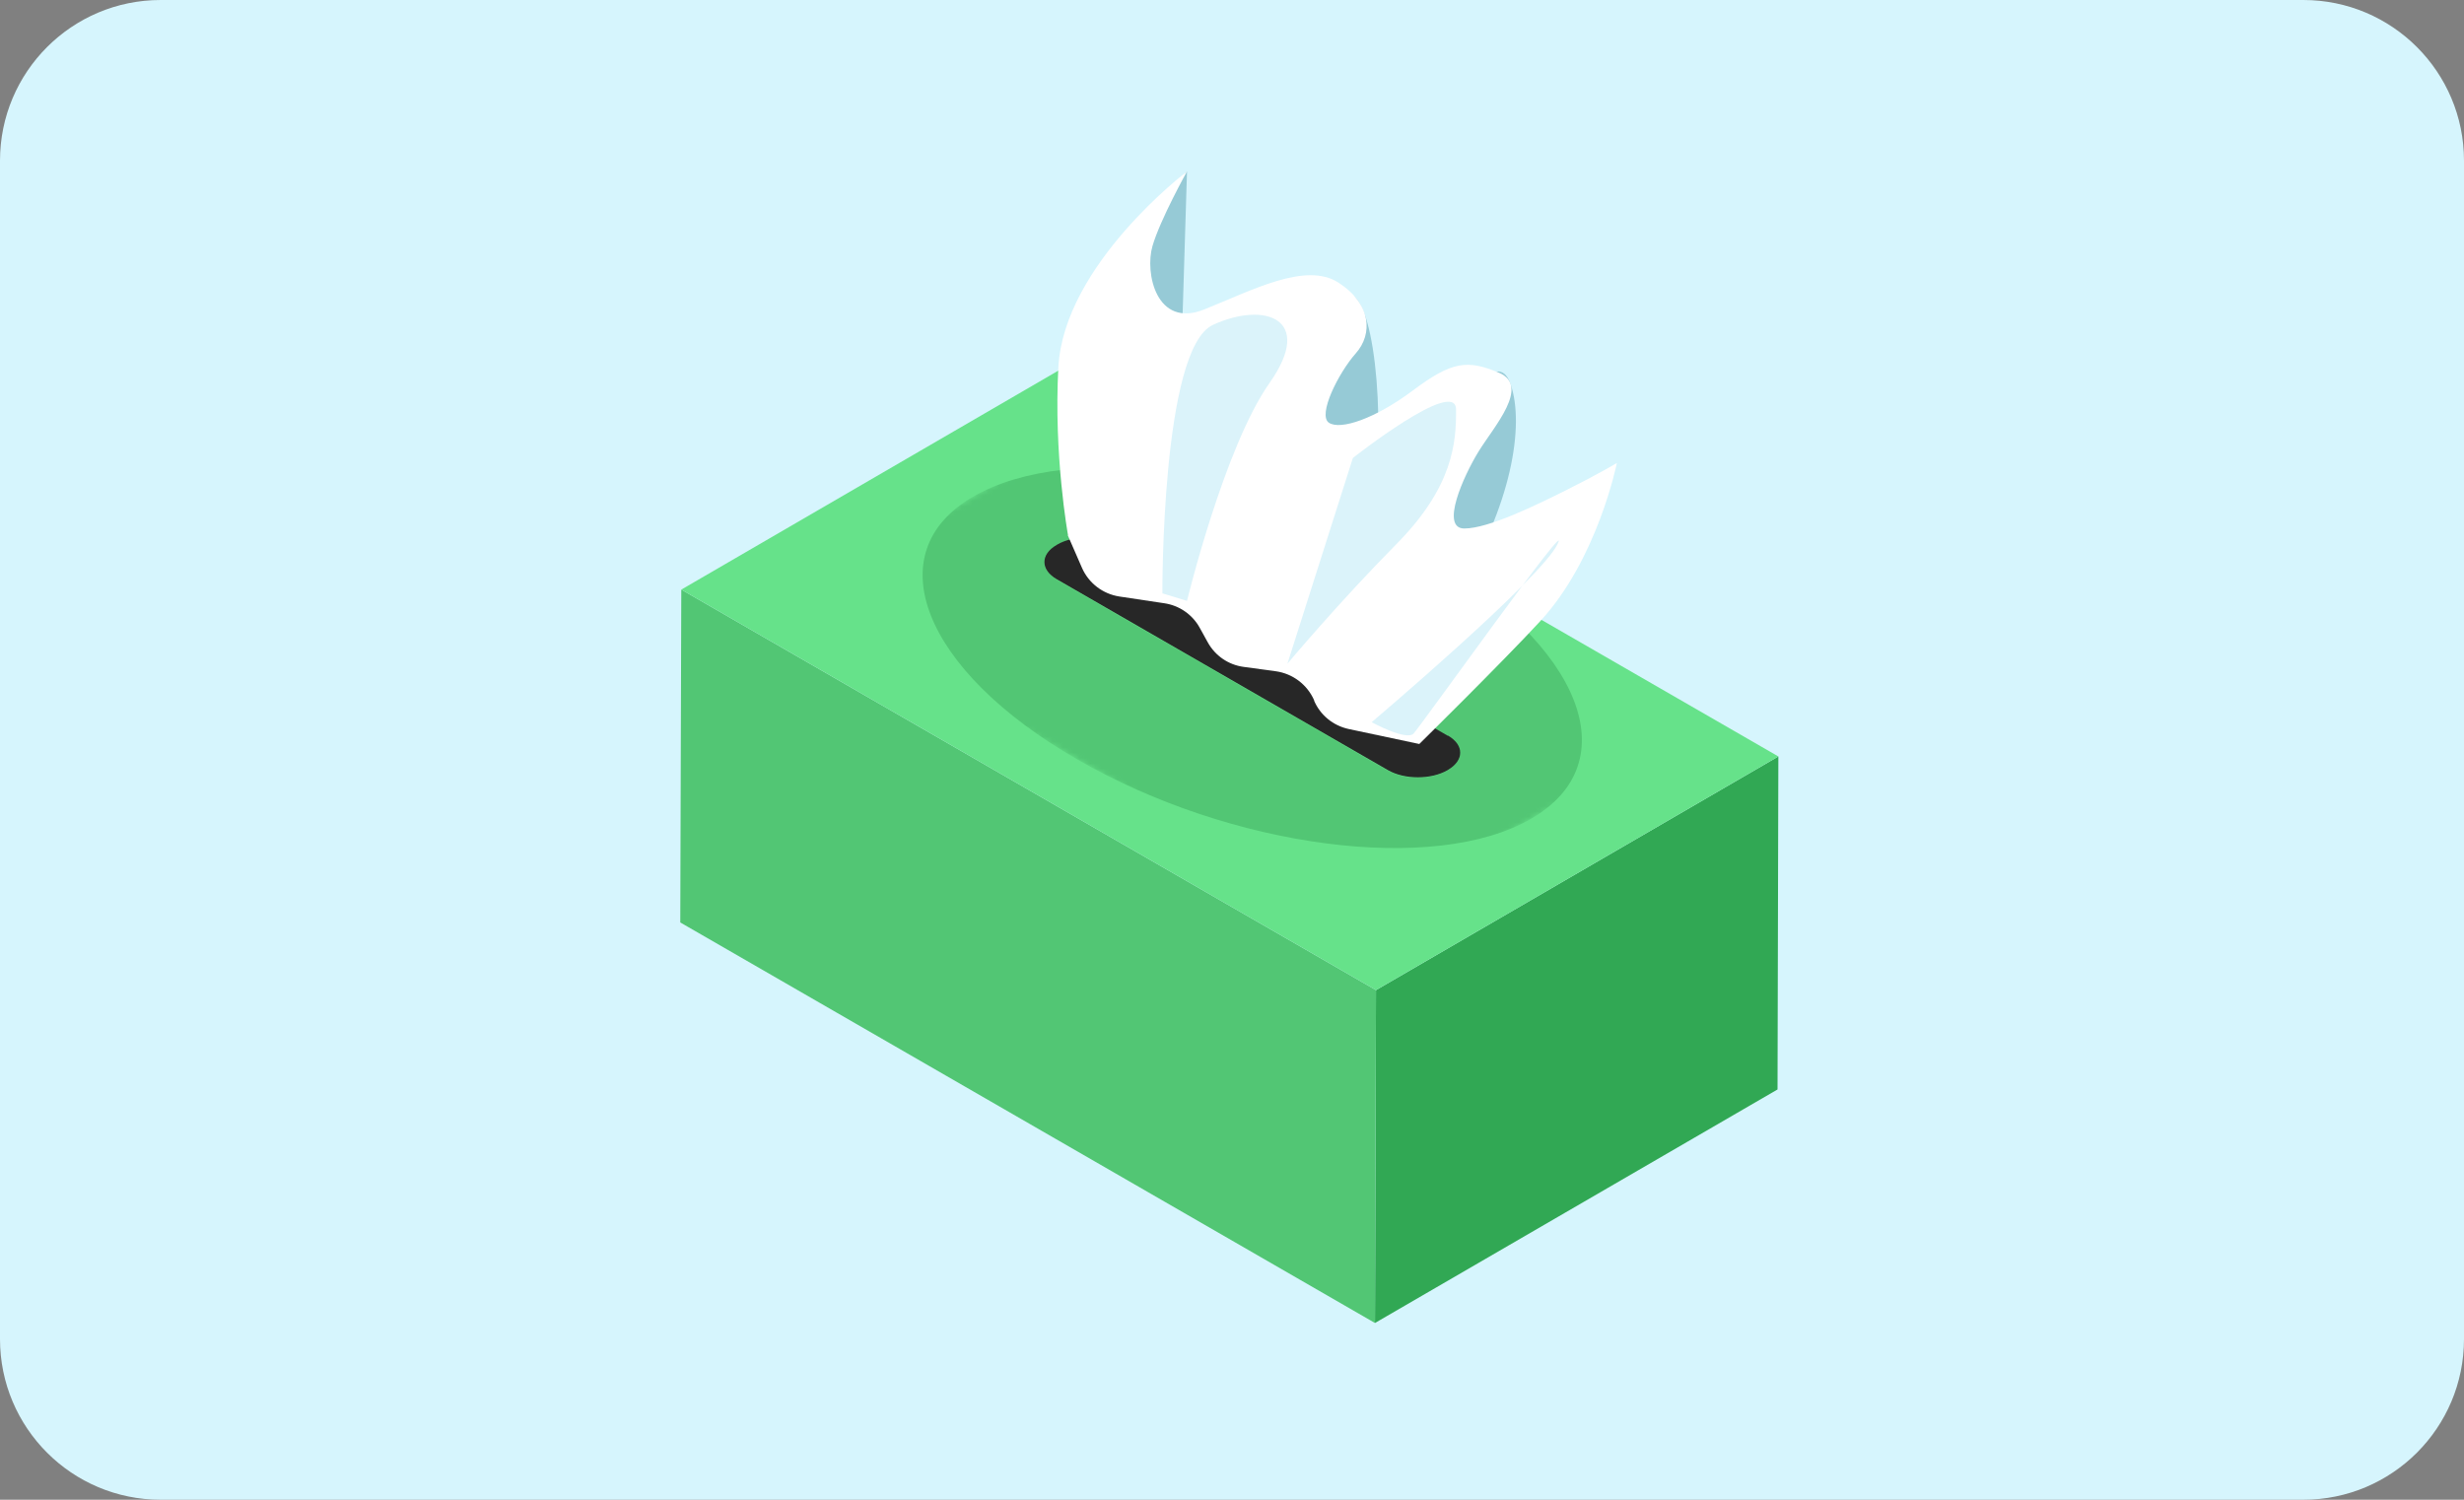 <svg width="460" height="280" viewBox="0 0 460 280" fill="none" xmlns="http://www.w3.org/2000/svg">
<rect x="0" y="0" width="460" height="280" fill="#808080" stroke="none"/>
<path d="M0 30C0 13.431 13.431 0 30 0L430 0C446.569 0 460 13.431 460 30V250C460 266.569 446.569 280 430 280H30C13.431 280 0 266.569 0 250L0 30Z" fill="#D6F5FD"/>
<path d="M332 141.229L331.843 203.403L256.691 247L256.88 184.857L332 141.229Z" fill="#31A854"/>
<path d="M256.879 184.857L256.691 247L127 172.221L127.189 110.079L256.879 184.857Z" fill="#52C674"/>
<path d="M332 141.229L256.879 184.857L127.189 110.079L202.309 66.45L332 141.229Z" fill="#66E28A"/>
<mask id="mask0_276_921" style="mask-type:luminance" maskUnits="userSpaceOnUse" x="148" y="73" width="171" height="99">
<path d="M148.967 111.713L214.363 73.743L318.594 133.842L253.197 171.813L148.967 111.713Z" fill="white"/>
</mask>
<g mask="url(#mask0_276_921)">
<path d="M197.274 108.193C194.19 106.401 194.158 103.541 197.211 101.781L197.305 101.718C200.358 99.926 205.331 99.926 208.415 101.718L270.255 137.394C273.339 139.154 273.339 142.046 270.255 143.806L270.16 143.869C267.107 145.629 262.135 145.629 259.082 143.869L197.243 108.224L197.274 108.193ZM266.478 103.792C237.682 87.196 199.729 82.23 181.665 92.728C163.6 103.195 172.286 125.167 201.082 141.763C229.878 158.36 267.831 163.326 285.895 152.827C303.96 142.329 295.274 120.389 266.478 103.792Z" fill="#52C674"/>
<path d="M270.286 137.362L208.446 101.686C205.362 99.895 200.39 99.895 197.337 101.686L197.243 101.749C194.19 103.509 194.221 106.401 197.306 108.161L259.145 143.806C262.23 145.566 267.17 145.566 270.223 143.806L270.318 143.743C273.37 141.952 273.37 139.091 270.318 137.331L270.286 137.362Z" fill="#272727"/>
</g>
<path d="M219.461 101.624L221.601 32C221.601 32 209.044 42.216 208.698 57.618C208.352 73.02 219.461 101.655 219.461 101.655V101.624Z" fill="#96CAD6"/>
<path d="M245.613 61.893C245.613 61.893 250.113 49.98 253.953 56.832C257.792 63.684 259.051 89.962 253.953 102.944C248.854 115.925 237.021 96.972 237.021 96.972L245.613 61.893Z" fill="#96CAD6"/>
<path d="M272.143 77.295C272.143 77.295 279.381 64.061 282.024 71.763C284.668 79.463 282.15 94.488 272.143 110.582C262.103 126.676 260.687 114.511 260.687 114.511L272.143 77.295Z" fill="#96CAD6"/>
<path d="M199.382 99.895C199.382 99.895 196.676 84.996 197.589 68.493C198.659 49.382 221.601 32 221.601 32C221.601 32 216.597 40.958 215.149 45.956C213.702 50.954 215.873 61.358 224.811 57.775C233.78 54.191 243.788 48.816 249.893 52.777C255.998 56.706 256.344 62.333 253.103 65.979C249.893 69.594 245.928 77.483 248.099 78.929C250.239 80.344 256.691 78.206 263.866 72.831C271.041 67.456 273.968 67.11 279.853 69.594C285.738 72.108 278.909 79.621 276.045 84.273C273.181 88.925 268.838 98.669 273.37 98.669C277.902 98.669 286.808 94.3 292.536 91.439C298.263 88.579 301.851 86.442 301.851 86.442C301.851 86.442 298.263 104.39 287.532 115.988C280.388 123.721 264.967 138.903 264.967 138.903L251.781 136.105C248.886 135.477 246.494 133.528 245.33 130.825V130.73C244.039 127.807 241.333 125.764 238.186 125.324L232.175 124.507C229.343 124.129 226.856 122.432 225.472 119.917L223.961 117.183C222.608 114.731 220.153 113.034 217.352 112.625L208.981 111.368C205.897 110.896 203.253 108.884 201.995 106.024L199.351 99.958L199.382 99.895Z" fill="white"/>
<g style="mix-blend-mode:multiply">
<path d="M217.006 110.802C217.006 110.802 216.786 65.162 226.416 60.667C236.077 56.203 245.487 59.472 237.021 71.48C228.556 83.487 221.601 112.185 221.601 112.185L216.975 110.77L217.006 110.802Z" fill="#DBF3FA"/>
</g>
<g style="mix-blend-mode:multiply">
<path d="M240.326 123.972L252.568 85.499C252.568 85.499 271.797 70.348 271.828 76.446C271.86 82.544 271.356 90.811 260.656 101.623C249.956 112.436 240.294 123.972 240.294 123.972H240.326Z" fill="#DBF3FA"/>
</g>
<g style="mix-blend-mode:multiply">
<path d="M256.093 134.817C256.093 134.817 287.469 108.224 290.742 101.655C294.046 95.054 265.251 135.539 263.898 136.954C262.544 138.368 256.093 134.848 256.093 134.848V134.817Z" fill="#DBF3FA"/>
</g>
</svg>
